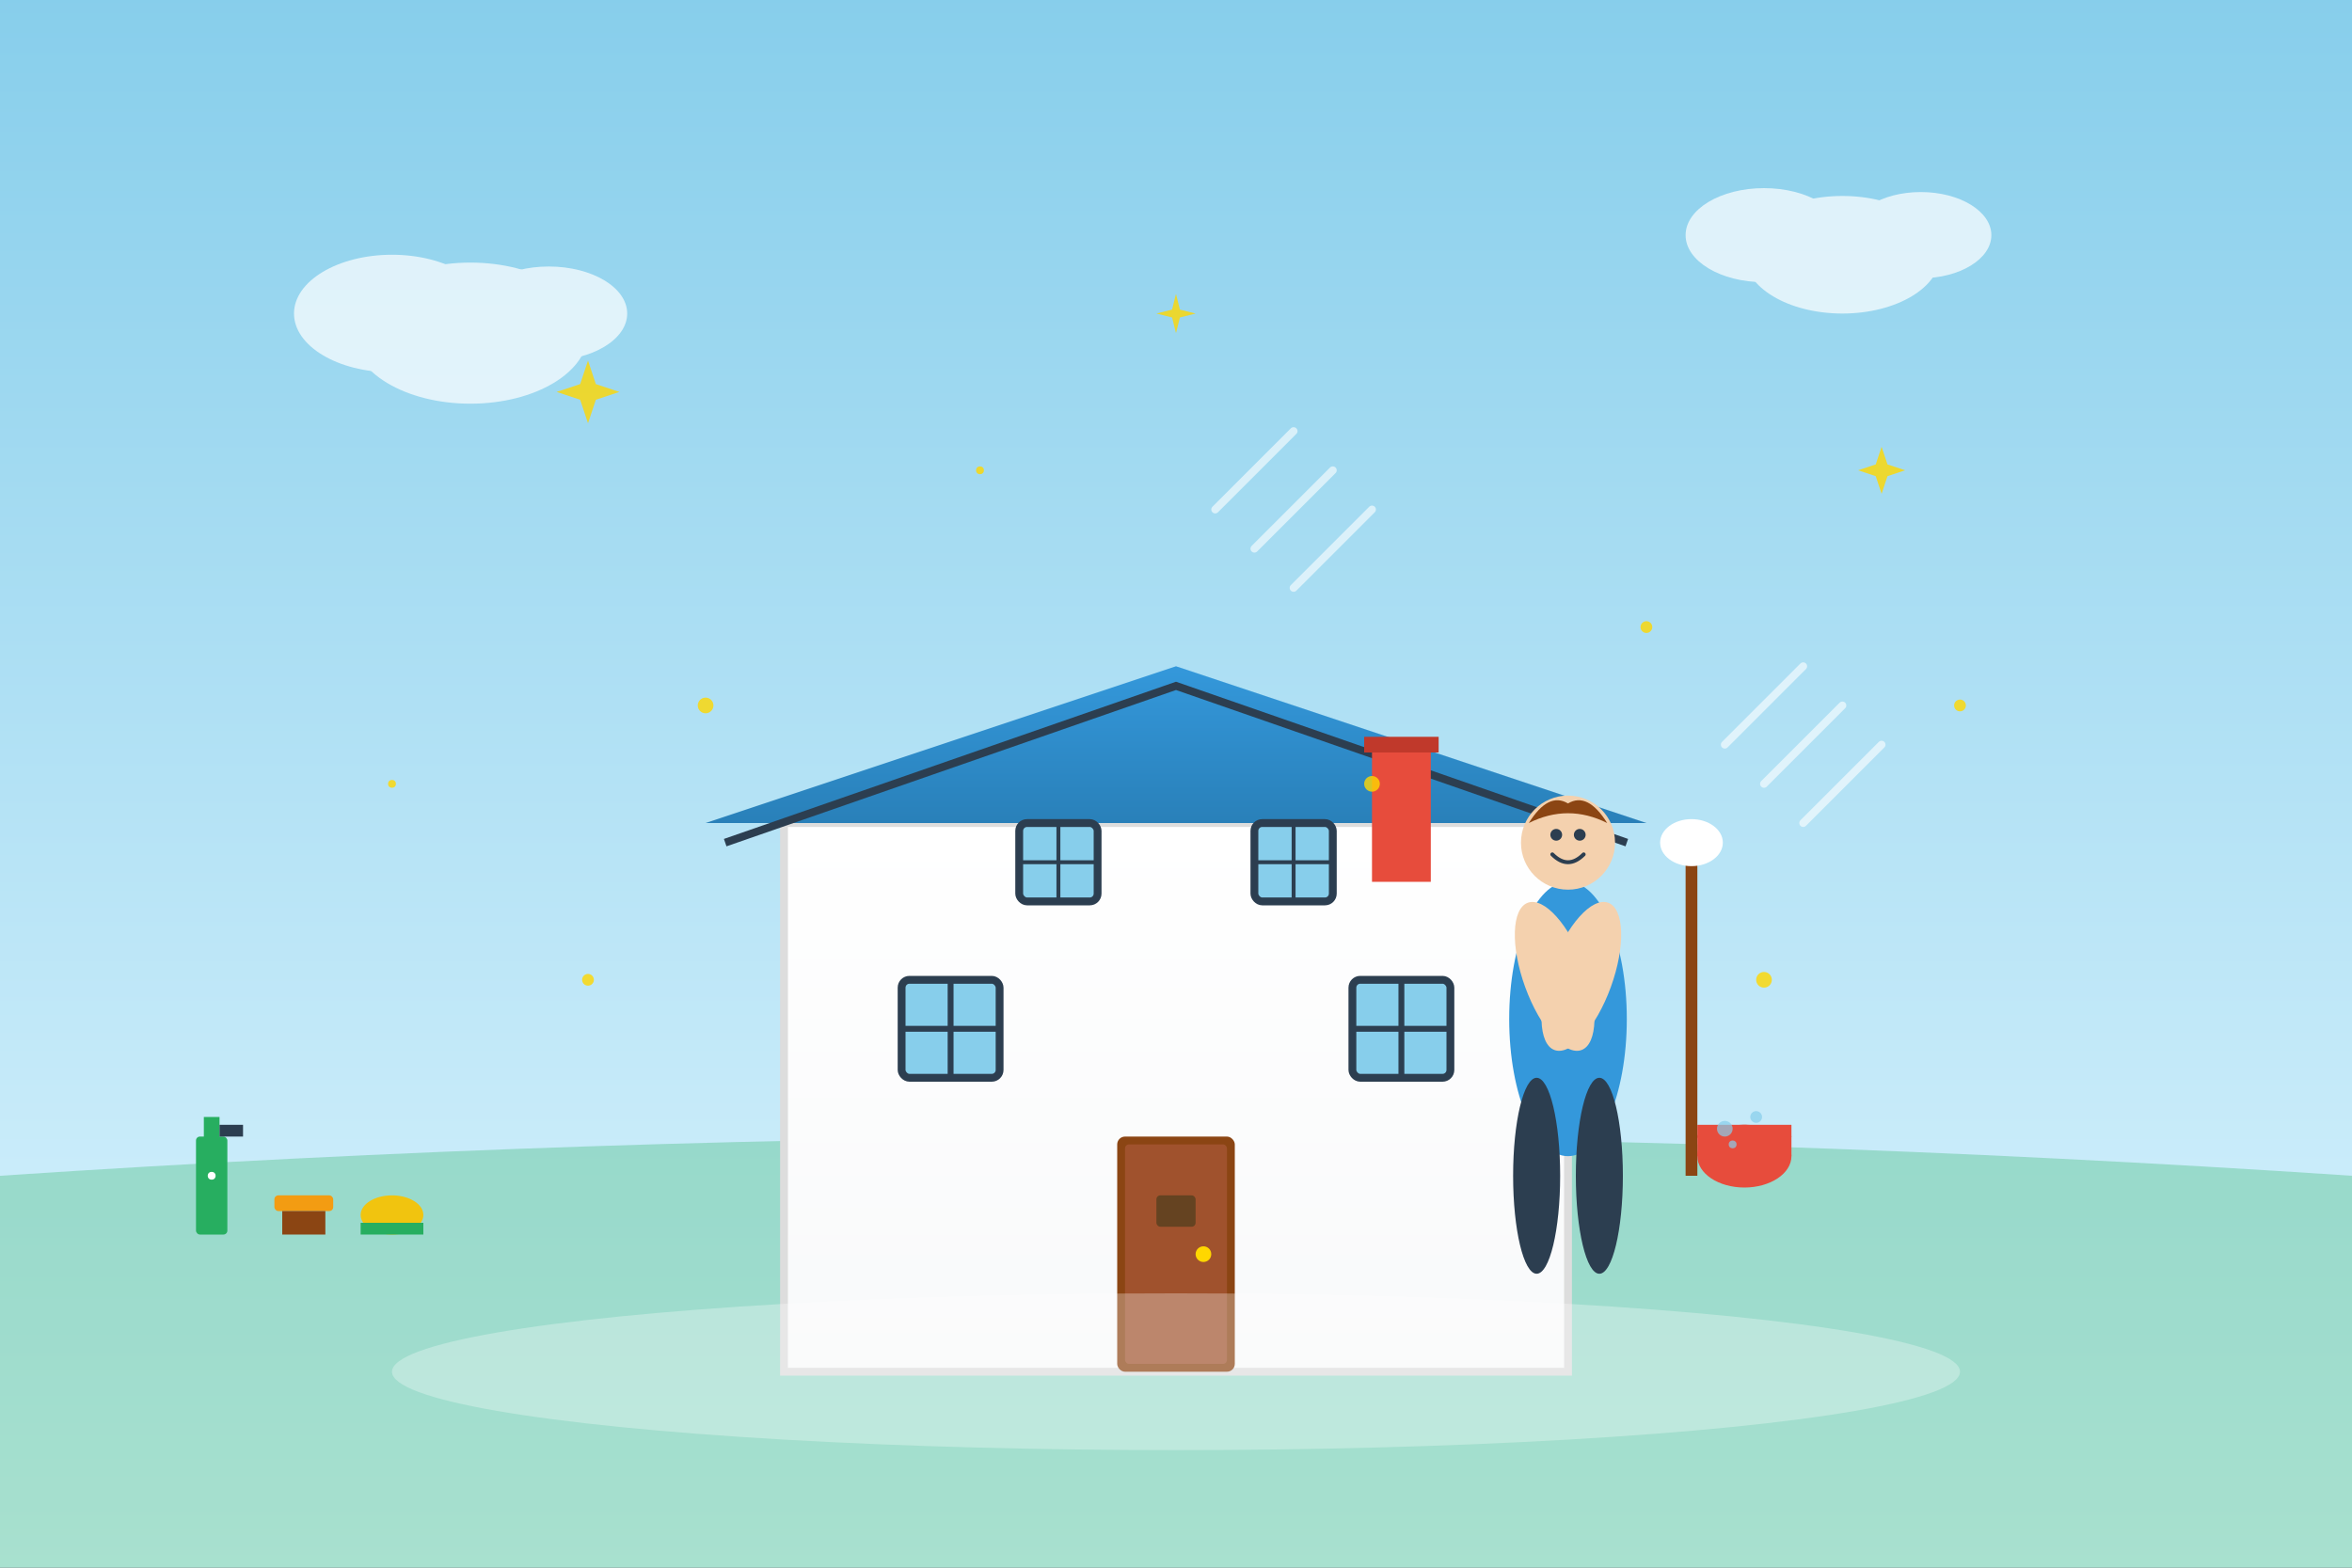 <svg xmlns="http://www.w3.org/2000/svg" viewBox="0 0 600 400" width="600" height="400">
  <rect x="0" y="0" width="600" height="400" fill="#333333" stroke="none"/>
  <defs>
    <linearGradient id="skyGradient" x1="0%" y1="0%" x2="0%" y2="100%">
      <stop offset="0%" style="stop-color:#87CEEB;stop-opacity:1" />
      <stop offset="100%" style="stop-color:#E0F6FF;stop-opacity:1" />
    </linearGradient>
    <linearGradient id="houseGradient" x1="0%" y1="0%" x2="0%" y2="100%">
      <stop offset="0%" style="stop-color:#ffffff;stop-opacity:1" />
      <stop offset="100%" style="stop-color:#f8f9fa;stop-opacity:1" />
    </linearGradient>
    <linearGradient id="roofGradient" x1="0%" y1="0%" x2="0%" y2="100%">
      <stop offset="0%" style="stop-color:#3498db;stop-opacity:1" />
      <stop offset="100%" style="stop-color:#2980b9;stop-opacity:1" />
    </linearGradient>
  </defs>
  
  <!-- Background -->
  <rect width="600" height="400" fill="url(#skyGradient)"/>
  
  <!-- Clouds -->
  <g fill="#ffffff" opacity="0.7">
    <ellipse cx="100" cy="80" rx="25" ry="15"/>
    <ellipse cx="120" cy="85" rx="30" ry="18"/>
    <ellipse cx="140" cy="80" rx="20" ry="12"/>
    
    <ellipse cx="450" cy="60" rx="20" ry="12"/>
    <ellipse cx="470" cy="65" rx="25" ry="15"/>
    <ellipse cx="490" cy="60" rx="18" ry="11"/>
  </g>
  
  <!-- Ground -->
  <path d="M0 300 Q300 280 600 300 L600 400 L0 400 Z" fill="#27ae60" opacity="0.3"/>
  
  <!-- Main house -->
  <g transform="translate(200, 150)">
    <!-- House body -->
    <rect x="0" y="60" width="200" height="140" fill="url(#houseGradient)" stroke="#ddd" stroke-width="2"/>
    
    <!-- Roof -->
    <path d="M-20 60 L100 20 L220 60 Z" fill="url(#roofGradient)"/>
    <path d="M-15 65 L100 25 L215 65" fill="none" stroke="#2c3e50" stroke-width="2"/>
    
    <!-- Chimney -->
    <rect x="150" y="40" width="15" height="35" fill="#e74c3c"/>
    <rect x="148" y="38" width="19" height="4" fill="#c0392b"/>
    
    <!-- Door -->
    <rect x="85" y="140" width="30" height="60" fill="#8b4513" rx="2"/>
    <rect x="87" y="142" width="26" height="56" fill="#a0522d" rx="1"/>
    <circle cx="107" cy="170" r="2" fill="#ffd700"/>
    <rect x="95" y="155" width="10" height="8" fill="#654321" rx="1"/>
    
    <!-- Windows -->
    <rect x="30" y="100" width="25" height="25" fill="#87CEEB" stroke="#2c3e50" stroke-width="2" rx="2"/>
    <rect x="145" y="100" width="25" height="25" fill="#87CEEB" stroke="#2c3e50" stroke-width="2" rx="2"/>
    <line x1="42.5" y1="100" x2="42.5" y2="125" stroke="#2c3e50" stroke-width="1.5"/>
    <line x1="30" y1="112.5" x2="55" y2="112.5" stroke="#2c3e50" stroke-width="1.5"/>
    <line x1="157.5" y1="100" x2="157.5" y2="125" stroke="#2c3e50" stroke-width="1.5"/>
    <line x1="145" y1="112.5" x2="170" y2="112.5" stroke="#2c3e50" stroke-width="1.5"/>
    
    <!-- Upper windows -->
    <rect x="60" y="60" width="20" height="20" fill="#87CEEB" stroke="#2c3e50" stroke-width="2" rx="2"/>
    <rect x="120" y="60" width="20" height="20" fill="#87CEEB" stroke="#2c3e50" stroke-width="2" rx="2"/>
    <line x1="70" y1="60" x2="70" y2="80" stroke="#2c3e50" stroke-width="1"/>
    <line x1="60" y1="70" x2="80" y2="70" stroke="#2c3e50" stroke-width="1"/>
    <line x1="130" y1="60" x2="130" y2="80" stroke="#2c3e50" stroke-width="1"/>
    <line x1="120" y1="70" x2="140" y2="70" stroke="#2c3e50" stroke-width="1"/>
  </g>
  
  <!-- Professional cleaner figure -->
  <g transform="translate(400, 200)">
    <!-- Body -->
    <ellipse cx="0" cy="60" rx="15" ry="35" fill="#3498db"/>
    
    <!-- Head -->
    <circle cx="0" cy="15" r="12" fill="#f4d1ae"/>
    
    <!-- Hair -->
    <path d="M-10 10 Q0 5 10 10 Q5 2 0 5 Q-5 2 -10 10" fill="#8b4513"/>
    
    <!-- Eyes -->
    <circle cx="-3" cy="13" r="1.5" fill="#2c3e50"/>
    <circle cx="3" cy="13" r="1.5" fill="#2c3e50"/>
    
    <!-- Smile -->
    <path d="M-4 18 Q0 22 4 18" fill="none" stroke="#2c3e50" stroke-width="1" stroke-linecap="round"/>
    
    <!-- Arms -->
    <ellipse cx="-20" cy="45" rx="8" ry="20" fill="#f4d1ae" transform="rotate(-20)"/>
    <ellipse cx="20" cy="45" rx="8" ry="20" fill="#f4d1ae" transform="rotate(20)"/>
    
    <!-- Legs -->
    <ellipse cx="-8" cy="100" rx="6" ry="25" fill="#2c3e50"/>
    <ellipse cx="8" cy="100" rx="6" ry="25" fill="#2c3e50"/>
    
    <!-- Cleaning equipment -->
    <!-- Mop -->
    <rect x="30" y="20" width="3" height="80" fill="#8b4513"/>
    <ellipse cx="31.5" cy="15" rx="8" ry="6" fill="#ffffff"/>
    
    <!-- Bucket -->
    <ellipse cx="45" cy="95" rx="12" ry="8" fill="#e74c3c"/>
    <ellipse cx="45" cy="90" rx="12" ry="3" fill="#c0392b"/>
    <rect x="33" y="87" width="24" height="8" fill="#e74c3c"/>
    
    <!-- Water/bubbles -->
    <circle cx="40" cy="88" r="2" fill="#87CEEB" opacity="0.7"/>
    <circle cx="48" cy="85" r="1.5" fill="#87CEEB" opacity="0.7"/>
    <circle cx="42" cy="92" r="1" fill="#87CEEB" opacity="0.7"/>
  </g>
  
  <!-- Cleaning supplies -->
  <g transform="translate(50, 280)">
    <!-- Spray bottle -->
    <rect x="0" y="10" width="8" height="25" fill="#27ae60" rx="1"/>
    <rect x="2" y="5" width="4" height="8" fill="#27ae60"/>
    <rect x="6" y="7" width="6" height="3" fill="#2c3e50"/>
    <circle cx="4" cy="20" r="1" fill="#ffffff"/>
    
    <!-- Cleaning brush -->
    <rect x="20" y="25" width="15" height="4" fill="#f39c12" rx="1"/>
    <rect x="22" y="29" width="11" height="6" fill="#8b4513"/>
    
    <!-- Sponge -->
    <ellipse cx="50" cy="30" rx="8" ry="5" fill="#f1c40f"/>
    <rect x="42" y="32" width="16" height="3" fill="#27ae60"/>
  </g>
  
  <!-- Sparkles and cleanliness effects -->
  <g fill="#ffd700" opacity="0.8">
    <!-- Large sparkles -->
    <g transform="translate(150, 100)">
      <path d="M0 -8 L2 -2 L8 0 L2 2 L0 8 L-2 2 L-8 0 L-2 -2 Z"/>
    </g>
    <g transform="translate(480, 120)">
      <path d="M0 -6 L1.5 -1.5 L6 0 L1.5 1.5 L0 6 L-1.5 1.5 L-6 0 L-1.5 -1.5 Z"/>
    </g>
    <g transform="translate(300, 80)">
      <path d="M0 -5 L1 -1 L5 0 L1 1 L0 5 L-1 1 L-5 0 L-1 -1 Z"/>
    </g>
    
    <!-- Small sparkles -->
    <circle cx="180" cy="180" r="2"/>
    <circle cx="420" cy="160" r="1.5"/>
    <circle cx="350" cy="200" r="2"/>
    <circle cx="100" cy="200" r="1"/>
    <circle cx="500" cy="180" r="1.5"/>
    <circle cx="250" cy="120" r="1"/>
    <circle cx="450" cy="250" r="2"/>
    <circle cx="150" cy="250" r="1.5"/>
  </g>
  
  <!-- Shine lines -->
  <g stroke="#ffffff" stroke-width="2" opacity="0.6" stroke-linecap="round">
    <line x1="320" y1="140" x2="340" y2="120"/>
    <line x1="330" y1="150" x2="350" y2="130"/>
    <line x1="310" y1="130" x2="330" y2="110"/>
    
    <line x1="450" y1="200" x2="470" y2="180"/>
    <line x1="460" y1="210" x2="480" y2="190"/>
    <line x1="440" y1="190" x2="460" y2="170"/>
  </g>
  
  <!-- Clean surface reflection -->
  <ellipse cx="300" cy="350" rx="200" ry="20" fill="#ffffff" opacity="0.3"/>
</svg>
